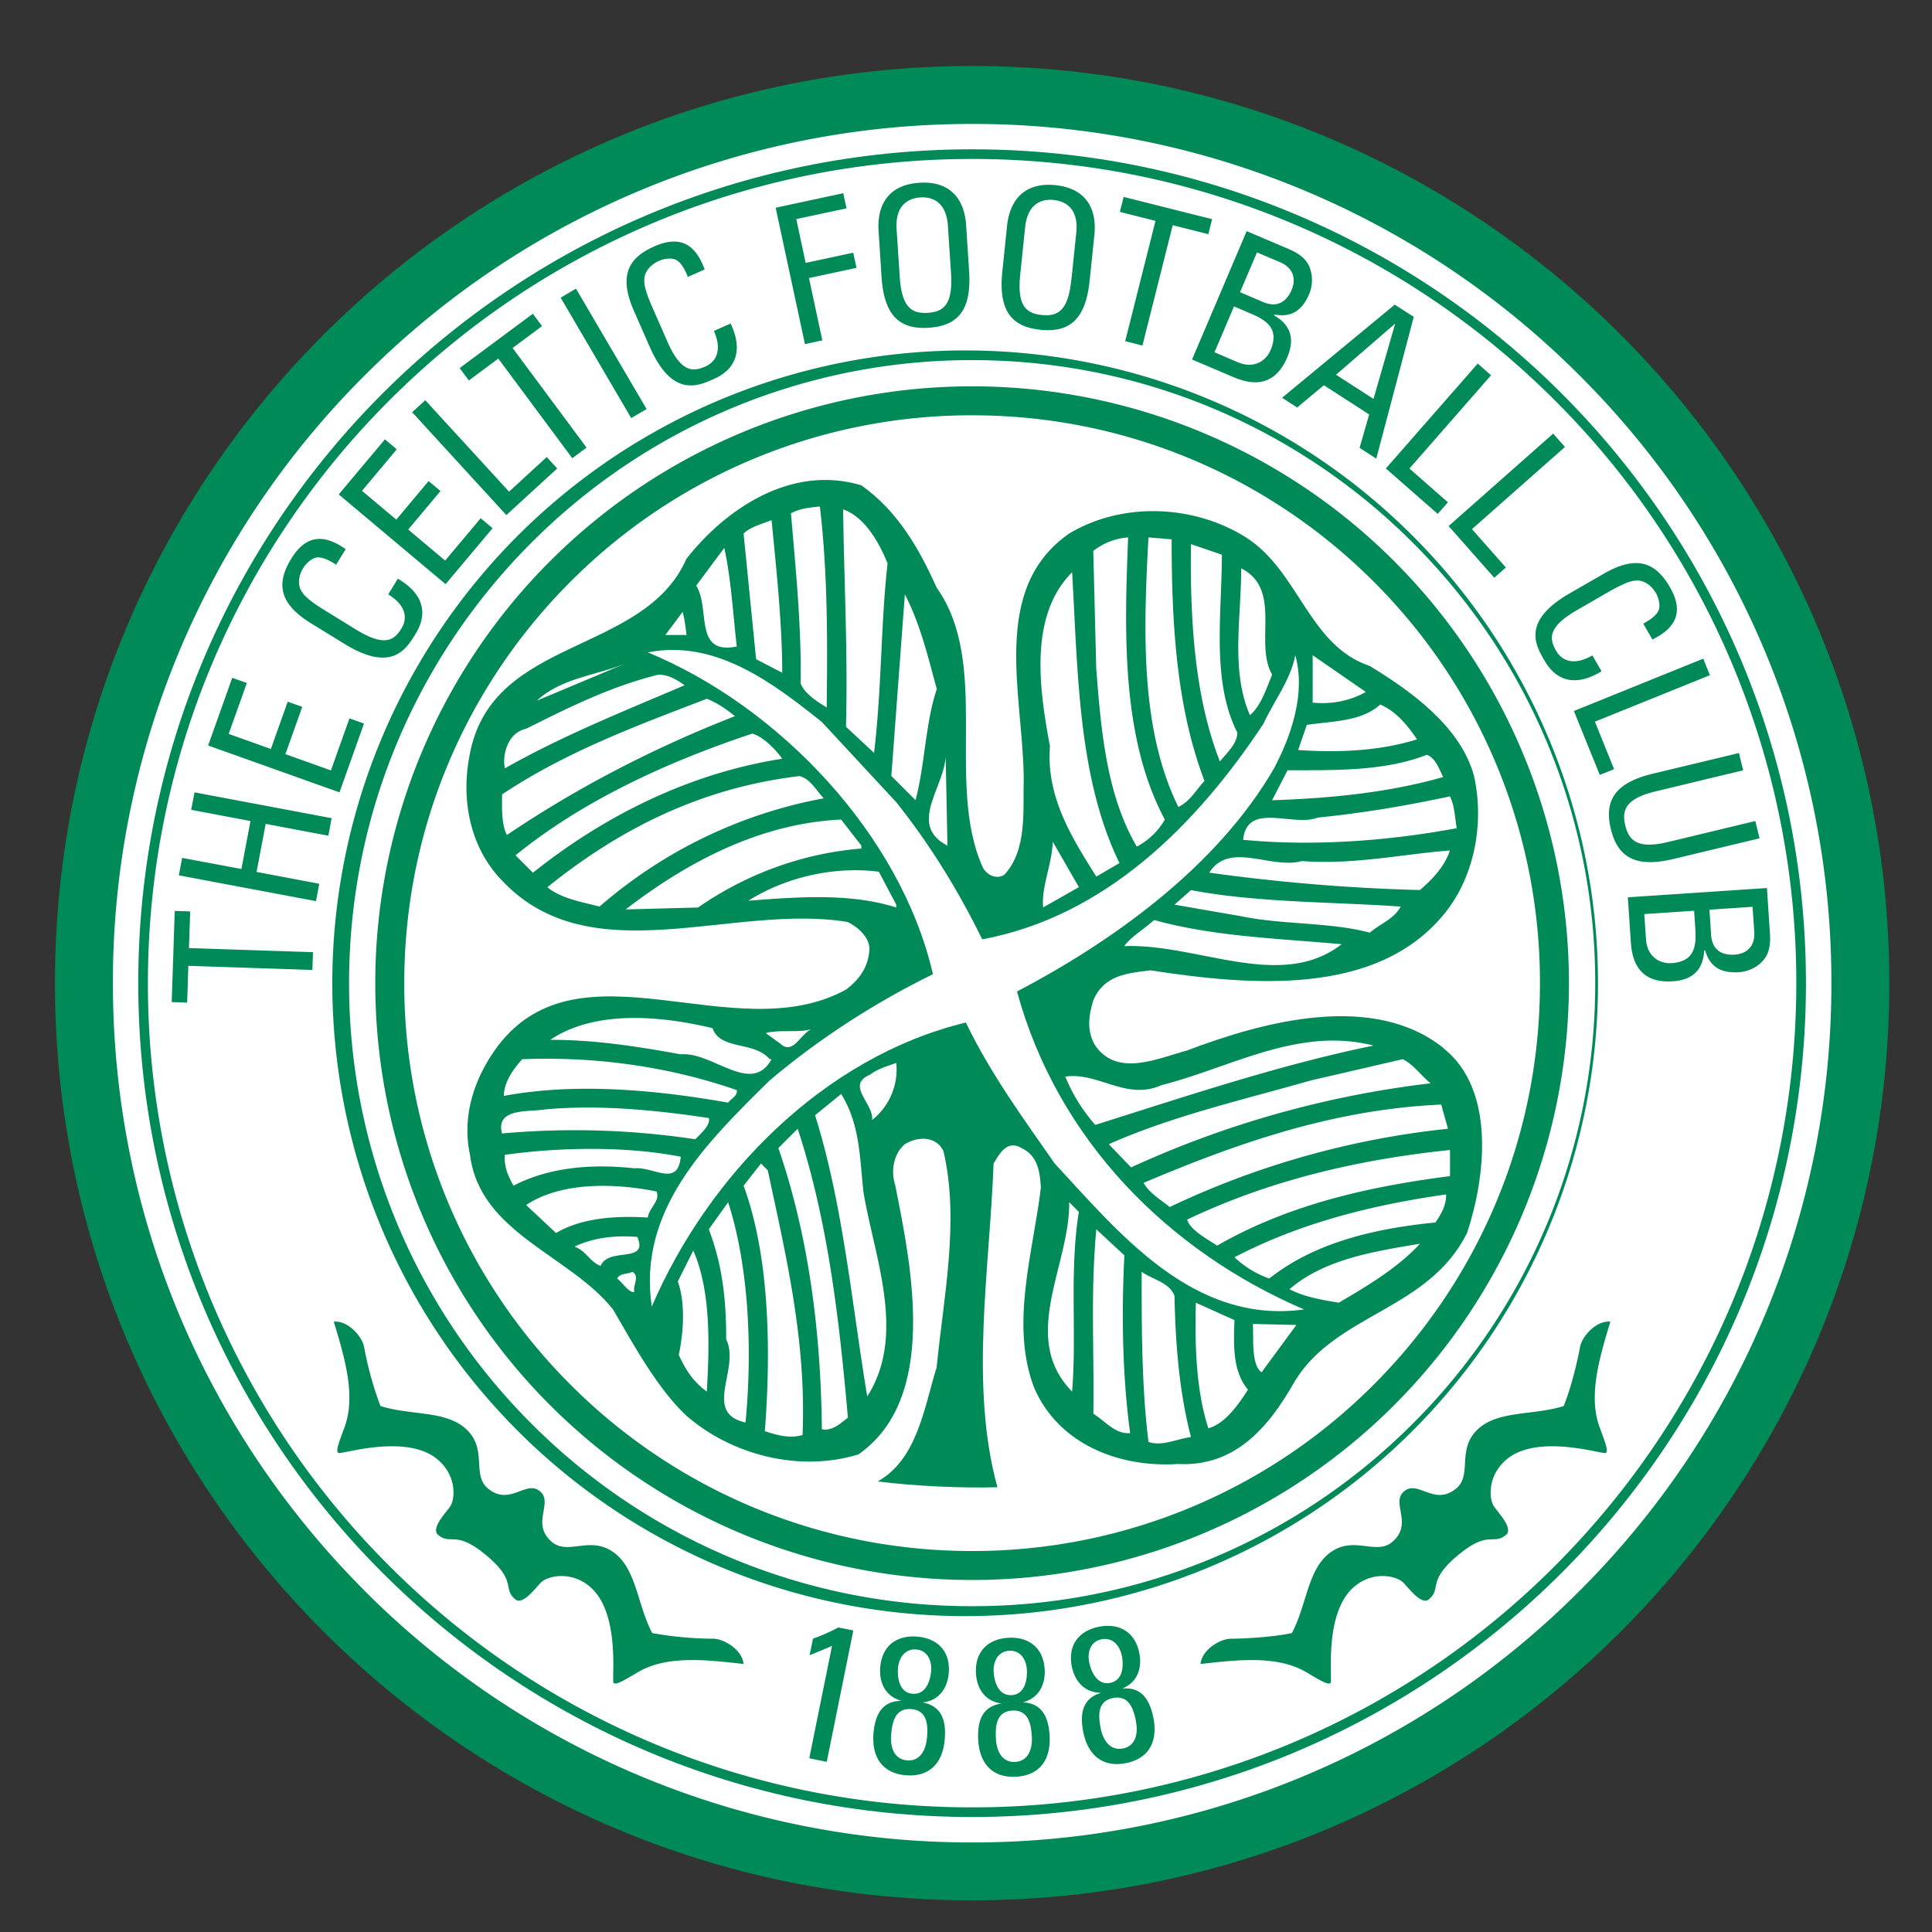 <svg data-name="Grafik" xmlns="http://www.w3.org/2000/svg" width="25" height="25" viewBox="0 0 25 25"><rect x="0" y="0" width="25" height="25" fill="#333333" stroke="none"/><defs><clipPath><path d="M-10.721-51.648v3.654c.153.065.365.17.515.242l-.009-.051c0-.569.167-.492.549-.656.096-.041.125-.22.279-.233.262-.004.523.044.767.14a.34.34 0 01.163.222c.038.102.229.177.274.298a.522.522 0 01-.251.65c-.159.02-.32.024-.479.011v.278a.973.973 0 000 .108l.117.036c1.462.381 2.896.862 4.292 1.438a.034.034 0 010 .034.039.039 0 01-.028.02c-.087.009-2.326-.506-2.75-.584-.479-.088-.863-.166-1.463-.256v.034c0 .192-.042.192-.204.25l.005.036c.336.045.667.123.988.233.154.103.517-.025.767.32a.803.803 0 010 .555c-.107.146-.218.082-.364.104-.089.012-.133.096-.207.139a.557.557 0 01-.253.025c-.192 0-.253-.168-.384-.261-.065-.045-.143-.015-.215-.034-.108-.029-.179-.152-.274-.202a.334.334 0 00-.241.013c-.534.137-1.1.058-1.577-.22l.012 2.213c-.013.266-.09.524-.224.754a6.544 6.544 0 01-5.562 2.981h-.037a6.52 6.52 0 01-5.562-2.948 1.744 1.744 0 01-.224-.787l.012-2.213a2.095 2.095 0 01-1.577.22.324.324 0 00-.241-.013c-.096.05-.165.174-.273.202-.072.018-.15-.011-.215.034-.135.096-.197.265-.384.261a.586.586 0 01-.253-.025c-.073-.038-.118-.128-.207-.139-.147-.021-.258.042-.364-.104a.803.803 0 010-.555c.253-.345.616-.218.767-.32.321-.11.652-.188.988-.233v-.036c-.163-.056-.205-.055-.204-.25v-.034c-.605.09-.982.168-1.463.257-.423.078-2.663.593-2.75.584 0 0-.049-.011-.025-.055a33.127 33.127 0 014.293-1.438c.038-.01.117-.036.117-.036a.99.99 0 000-.109c-.006-.079 0-.199 0-.277-.16.012-.32.008-.479-.012a.522.522 0 01-.25-.651c.044-.121.234-.197.273-.297a.342.342 0 01.163-.222c.244-.096.505-.143.767-.139.153.013.183.192.278.232.384.164.552.087.549.656l-.008.052c.15-.073.362-.177.514-.243v-3.654h11.555z" fill="none"/></clipPath><clipPath><path d="M-13.771-42.605l.2.348-.133.09-.447-1.528-.108-.192-.499.339.315.543.179-.123-.2-.347.132-.096.446 1.529.107.192.499-.339-.314-.543-.177.127zm1.746-1.482l-.633-.433-.156.268.178.121.043-.075.511.351-.088.152-1.202-.823.088-.153.242.166.113-.192-.184-.127a.276.276 0 00-.297-.017.335.335 0 00-.016.558l1.086.745c.087.063.204.07.297.016a.332.332 0 00.017-.557zm-3.032 1.604l-.176-.628.158-.053.176.628-.158.053zm.182-.762a.203.203 0 00-.192-.154c-.02 0-.04.004-.058.011l-.372.124.535 1.904v.012l.202-.067-.238-.848.169-.057a.202.202 0 00.118-.106.233.233 0 00.014-.166l-.178-.653zm1.028-.999l-.15.162 1.291 1.414.008.009.15-.162-1.29-1.414-.009-.009zm-2.973 1.197l-.169 1.557a.216.216 0 00.175.242l.384.05.024-.228-.374-.048.073-.653.279.036.024-.228-.282-.036.072-.652.375.048.024-.228-.384-.05a.195.195 0 00-.148.045.23.23 0 00-.075.146h.002zm-.607-.437l-.602 1.894.555.208.192-.605-.2-.075-.123.384-.156-.059.532-1.676-.198-.071zm1.448.277l.16 1.997.21-.02-.159-1.997-.211.02z" fill="none"/></clipPath><clipPath><path d="M-21.474-42.624l.006.01a5.736 5.736 0 004.973 2.646 5.732 5.732 0 004.973-2.643l.006-.01v-.01c.197-.352.281-.755.242-1.156v-1.714h-.303v1.711c.04.346-.03.695-.2.998a5.443 5.443 0 01-4.717 2.504 5.442 5.442 0 01-4.722-2.5 1.646 1.646 0 01-.2-.998v-1.715h-.303v1.715c-.04.401.043.804.239 1.156l.008.006z" fill="none"/></clipPath><clipPath><path fill="none" d="M-21.55-47.438v-3.4h10.725v3.403l.17.09v-3.688H-21.72v3.686l.17-.091z"/></clipPath><clipPath><path fill="none" d="M-21.72-50.418v2.456l.303-.123v-2.071h9.844v2.075l.303.121v-2.458h-10.45z"/></clipPath><clipPath><path d="M-10.826-45.501v1.64c.041.398-.048.799-.253 1.142l-.007.012-.007.011a5.977 5.977 0 01-5.095 2.558 5.98 5.98 0 01-5.096-2.559l-.007-.011-.007-.011a1.85 1.85 0 01-.253-1.142V-45.5h-.171v1.639c-.041.428.057.858.277 1.227l.01.016.01.015a6.145 6.145 0 005.237 2.634 6.147 6.147 0 005.236-2.634l.011-.015.01-.016a2.02 2.02 0 00.276-1.227V-45.5h-.171z" fill="none"/></clipPath><clipPath><path d="M-16.569-49.804c.343-.001.683.07.996.208-.031.143-.084.28-.156.407a5.56 5.56 0 00-1.175-.014l-.514-.447c.272-.101.559-.153.849-.153z" fill="none"/></clipPath><clipPath><path d="M-13.749-45.344c-.224-.039-.432-.114-.654-.157a2.636 2.636 0 00-.159.065 3.19 3.19 0 01-.892.479 4.309 4.309 0 01-2.678.051 3.523 3.523 0 01-.515-.206 3.348 3.348 0 002.163.832h.096a.058.058 0 00.026.005 4.06 4.06 0 001.562-.306 2.467 2.467 0 001.042-.755l.028-.009h-.019z" fill="none"/></clipPath><clipPath><path d="M-16.187-46.698c.147.211.325.434.447.582.143-.171.256-.366.335-.575.123-.16.275-.295.448-.399a7.849 7.849 0 00-.681-.255 5.13 5.13 0 00-.549.647z" fill="none"/></clipPath><clipPath><path d="M-18.029-49.189a2.218 2.218 0 00-.615.555l.107.059.072-.061a5.16 5.16 0 01.435-.553z" fill="none"/></clipPath><clipPath><path d="M-16.803-47.097a7.9 7.9 0 00-.492-.863s-.53.305-.725.436c0 0-.007.09-.012.233.119.26.176.538.326.938.038.033.07.071.096.114.105.038.225.081.361.123-.004 0 .331-.689.447-.981z" fill="none"/></clipPath><clipPath><path d="M-16.962-45.464l1.164-.037.225.756c-.3.202-.626.361-.969.474a2.254 2.254 0 01-.876-.431l.456-.76z" fill="none"/></clipPath><clipPath><path d="M-18.439-46.116c-.076.027-.149.053-.192.065h-.015a1.6 1.6 0 00.257.317c.091.087.191.163.298.228a.374.374 0 00.059-.046s-.257-.324-.408-.565z" fill="none"/></clipPath><clipPath><path d="M-18.717-46.084c-.039.006-.096.018-.127 0s.011-.073.026-.106a.195.195 0 01.15-.058.04.04 0 01.015.036.152.152 0 01-.064.127zm-1.312.537a.037.037 0 01-.032-.024c.029-.105.088-.251.006-.357l-.119-.25c.011-.035.05-.04.08-.051.025 0 .047.019.052.043l.139.318a.34.34 0 01-.126.32zm-2.699-.081l-.502.126a.048.048 0 01-.036-.016.085.085 0 01.046-.057c.128-.035.255-.045.384-.07.056-.011.112-.017.169-.019l-.059.036zm3.644-1.941c-.492.07-1.512.211-1.512.211l.069-.032 1.474-.233a.063.063 0 01.044.01c.01.035-.054.041-.075.044zm-1.706-.264a.362.362 0 01.096-.078c.041.01.084.01.125 0 .202-.066.411-.109.622-.128.006.028-.04.032-.059.037-.256.069-.524.128-.783.177v-.01zm3.121 1.8a1.816 1.816 0 01-.278-.303c-.034-.037-.082-.064-.113-.096s-.153-.298-.175-.346l-.029-.014c-.24.012-.479.015-.72.021a2.273 2.273 0 01-.34.011c-.016 0-.019-.013-.016-.027.227-.075.642.044.8-.161.021-.027.017-.075.057-.085a.19.19 0 00.131.028l.02-.028a1.005 1.005 0 00-.173-.419 3.364 3.364 0 00-.745-.694c-.096-.047-.215-.212-.252-.153 0 .02-.009.039-.024.053-.096.018-.091-.155-.217-.228a.64.64 0 00-.438-.083c-.183.049-.359.12-.526.211l-1.075.525c-.169.082-.339.173-.513.246-.041.017-.096.024-.119.071-.013.075.02.15.082.192.111.072.281-.017.384-.059l.017.011c-.078.096-.166.096-.278.121-.088.018-.177.064-.266.088-.121.034-.239.07-.358.107-.05.015-.132.027-.119.096-.017.039-.062.034-.096.04-.39.069-.782.165-1.17.246-.243.05-.484.107-.724.168-.802.202-1.604.397-2.397.635a4.482 4.482 0 00-.525.174c.05.011 1.3-.321 1.485-.364 1.166-.276 2.349-.479 3.531-.68a78.496 78.496 0 013.385-.479c.192-.024.394-.053.59-.071.127-.011.148.031.235.111 0 .054-.234.039-.288.045a.018.018 0 010-.025.326.326 0 00.104-.067l-.013-.028c-.41.034-.825.108-1.231.17-.624.096-1.247.183-1.872.288-.417.072-.829.175-1.247.253v.014c.753-.078 1.496-.253 2.246-.356v.02c-.181.055-.37.082-.554.126-.85.197-1.707.362-2.558.559l.452-.058c.058.034-.014.096.015.163.051.121.149.007.16.068a.179.179 0 01-.055.115c-.342.039-.678.134-1.02.175v.028h.214l.023.018c0 .052-.077.034-.111.04-.121.022-.241.05-.361.072-.268.049-.231.247-.418.293a.097.097 0 00-.046.031c0 .073.096-.035.128.034-.019.075-.062.146-.031.224.009.03.032.055.061.067.161.044.224-.236.325-.288.082-.045.183.056.288 0l.18-.096c.058-.03.145-.181.238-.163.072.014.096.121.217.13.194.02.389.018.582-.005.383-.046.75-.184 1.068-.402-.03-.084-.292-.009-.356 0 .059-.121-.021-.176.044-.205l.269-.025c.079-.007.159-.029.241-.037.082-.009.167 0 .246-.015.049-.007.129-.021.154-.067-.007-.038-.035-.087-.008-.124s.126-.054.178-.072c.069-.024.127-.076.199-.096.082.024.01.147.105.173s.303-.087.361-.017c0 .037-.026.096.011.123.058.045.129.054.192.112.075.076.179.218.147.329-.033.111-.314.245-.417.181-.069-.043-.063-.139-.16-.11-.114.034-.231.041-.345.073-.106.02-.21.048-.312.084-.013.007-.035.028-.021.043.183.023.369.019.551-.012.034-.008.07 0 .096.024.052.059-.066.075-.031.129a.26.26 0 00.252.08c.151-.039.298-.091.44-.154.044-.019.096-.049.137-.063.109-.035.229.022.304-.096a.756.756 0 00.16-.362c0-.106-.069-.174-.108-.266a1.55 1.55 0 01-.082-.228.693.693 0 01.09-.183l.479-.058a.06.06 0 01.038.028c.02.096-.126.203-.177.269-.02.024-.059.088-.05.121.018.053.096-.028.105.033.008.042-.096.109-.082.192s.013.161.082.192c.115.053.125-.038.178-.04.02 0 .053.012.077.012a.807.807 0 00.207-.04c.212-.088.43-.158.654-.208.128.017.199.232.594.244l.02-.031c-.133-.126-.232-.042-.371-.315a.897.897 0 00-.159-.213.025.025 0 010-.017c.003-.006.008-.009.014-.011.238.081.273.444.629.416l.018-.02c-.024-.045-.094-.058-.129-.081h.007zm-3.283.32c.046.005.051-.05.096-.06.078.056.073.151.15.203.049 0 .098-.01.144-.028a.093.093 0 00.062-.078c-.015-.059-.052-.112-.064-.175-.034-.096-.154-.033-.23-.033a.47.47 0 01-.226-.028.089.089 0 00-.047.031.108.108 0 000 .096.153.153 0 00.109.072h.007zm8.756-2.11c-.26-.049-.528-.109-.783-.178-.019-.006-.065-.009-.059-.037.214.018.425.061.629.128a.24.24 0 00.125 0c.036.02.068.047.096.078l-.007.011zm-1.696.254c-.02 0-.084-.009-.074-.044a.072.072 0 01.043-.01l1.474.233.069.031s-1.019-.14-1.512-.21zm.951 1.384a.054.054 0 01.052-.042c.031.01.07.014.081.05l-.119.248c-.082.105-.023.251 0 .357a.033.033 0 01-.031.024.346.346 0 01-.127-.319l.144-.317zm2.803.538c.126.025.252.035.384.071.023.011.04.031.046.056a.042.042 0 01-.036.016l-.517-.125-.057-.036c.058.002.116.008.174.018h.007zm-4.001-.442c-.032.024-.087.011-.127 0a.154.154 0 01-.064-.131.041.041 0 01.016-.036.182.182 0 01.149.057c.008.039.037.075.019.111h.007zm8.499.223c-.792-.238-1.594-.433-2.397-.635-.241-.06-.479-.118-.724-.168-.389-.081-.781-.177-1.171-.246-.035-.006-.081 0-.096-.04.013-.071-.069-.082-.119-.096-.119-.037-.237-.074-.358-.107-.088-.024-.177-.07-.266-.088-.112-.022-.2-.024-.279-.121l.018-.01c.106.04.276.129.384.058a.183.183 0 00.082-.192c-.018-.047-.078-.053-.118-.071-.174-.072-.344-.164-.514-.246-.361-.174-.721-.348-1.079-.524a2.371 2.371 0 00-.526-.211.645.645 0 00-.438.082c-.127.075-.123.247-.217.229a.072.072 0 01-.023-.053c-.038-.058-.157.105-.253.152a3.37 3.37 0 00-.745.695 1.063 1.063 0 00-.175.419l.021.028a.189.189 0 00.131-.028c.039.01.035.058.057.085.156.205.575.086.8.16 0 .014 0 .026-.016.028a2.27 2.27 0 01-.34-.011c-.241-.006-.479-.009-.721-.022l-.028.015a4.809 4.809 0 01-.175.346c-.021.022-.08.061-.114.096-.08.112-.174.214-.278.304-.035.024-.105.036-.121.075l.018.02c.355.028.391-.335.629-.416a.016.016 0 01.013.011.022.022 0 010 .016.88.88 0 00-.16.214c-.138.273-.238.192-.371.316l.021.03c.393-.011.465-.226.593-.244.224.049.443.119.655.208a.767.767 0 00.206.04c.025 0 .057-.013.078-.012.052 0 .062.096.177.04.069-.032.075-.128.082-.192.008-.063-.09-.145-.082-.192.011-.06.088.02.105-.033.011-.033-.03-.096-.05-.122-.052-.064-.199-.175-.177-.268a.06.06 0 01.038-.028l.479.058c.039.056.07.118.09.183a1.674 1.674 0 01-.082.228c-.039.096-.109.159-.108.266a.767.767 0 00.16.361c.075.121.192.063.304.096.045.014.096.044.137.063.142.063.289.115.44.154a.257.257 0 00.253-.081c.035-.053-.082-.069-.031-.128a.097.097 0 01.096-.024c.182.031.368.035.551.012.015-.015-.007-.036-.02-.043a2.053 2.053 0 00-.309-.077c-.114-.032-.232-.039-.345-.073-.096-.029-.091.067-.16.11-.105.064-.384-.064-.418-.181-.035-.117.073-.253.148-.329.058-.059.13-.067.192-.112.036-.029.011-.085.011-.123.057-.07.273.041.361.017.087-.024.025-.149.105-.173.072.019.128.07.199.096.053.018.144.028.178.072.035.044 0 .085-.008.124.025.046.105.06.154.067.08.012.166.007.246.015.081.009.162.031.241.037l.269.025c.064.03-.015.083.044.205-.064-.009-.326-.085-.356 0 .318.218.685.356 1.068.402.193.022.388.024.582.005.119-.01.144-.116.217-.13.096-.018.174.126.238.163s.12.067.18.096c.105.058.206-.043.288 0 .096.056.164.336.324.288a.105.105 0 00.062-.068c.032-.078-.012-.149-.031-.223.03-.069.132.038.128-.035a.114.114 0 00-.047-.031c-.186-.046-.15-.244-.417-.293-.12-.022-.241-.051-.362-.072-.034-.007-.111.011-.11-.04l.023-.018.214-.005-.005-.028c-.342-.041-.678-.136-1.02-.175a.195.195 0 01-.055-.115c.01-.061.109.052.16-.068.03-.07-.042-.129.015-.163.151.018.301.036.451.058-.85-.198-1.707-.362-2.557-.559-.184-.043-.373-.071-.554-.126v-.02c.75.102 1.492.278 2.245.356v-.017c-.416-.078-.829-.18-1.247-.254a61.617 61.617 0 00-1.871-.288c-.408-.061-.82-.135-1.232-.17l-.012.028a.296.296 0 00.103.067.02.02 0 010 .025c-.053-.006-.288.009-.288-.045.087-.081.108-.121.235-.111.197.018.394.046.59.071 1.129.141 2.264.288 3.385.479 1.182.199 2.365.404 3.531.68.185.043 1.438.375 1.485.364-.034-.028-.446-.145-.524-.169h.007zm-1.906.509a.152.152 0 00-.11.105.615.615 0 00.041.151c.035.046.116.031.165.051.011 0 .02-.012.025-.02-.027-.103.012-.251-.12-.288zm-.347-.09c.043.105.201.082.192.035s-.19-.061-.199-.035h.007zm-17.189 0c-.009-.026-.178 0-.192.035s.141.07.185-.035h.007zm.863-2.125c.16-.028.328-.055.479-.096.059-.078.175-.054.258-.081.07.026-.179.218-.209.257a.746.746 0 00-.096.211.29.29 0 00.149.288c.084.035.178.03.258-.012.074-.027.298-.085.32-.163-.021-.057-.4.01-.479-.04-.035-.024.018-.079.029-.105.05-.122.458-.406.487-.517.06-.236-.352-.288-.505-.315-.032-.007-.223-.043-.192-.096 0-.006.074-.07.096-.096l-.018-.02a4.297 4.297 0 00-.56.121.069.069 0 00-.035.04c.043.067-.023.13-.008.199.011.047.192.035.105.123l-.139.018c-.062-.027.018-.088-.055-.104-.058.021-.149.038-.177.096a.213.213 0 00.008.192.279.279 0 00.281.102h.004zm14.736.257c.011.027.064.082.029.106-.075.05-.454-.017-.479.04.021.077.246.136.319.163.08.042.174.046.258.012a.289.289 0 00.15-.288.757.757 0 00-.096-.213c-.03-.038-.278-.23-.208-.256.083.026.199 0 .257.081.16.04.322.072.485.096a.286.286 0 00.281-.096.216.216 0 00.008-.192c-.03-.059-.121-.077-.178-.096-.072.014.009.077-.054.103l-.139-.017c-.088-.088.096-.077.105-.124.015-.068-.052-.131-.008-.198a.065.065 0 00-.036-.04 4.453 4.453 0 00-.559-.121l-.018.02c.017.024.09.086.096.096.029.051-.164.086-.192.096-.154.032-.566.08-.505.316.03.111.438.395.488.517l-.003-.006zm-2.476 1.403a.484.484 0 01-.226.028c-.075 0-.192-.065-.229.033-.013.062-.05.115-.064.176a.097.097 0 00.061.078.42.42 0 00.145.028c.077-.053.072-.148.149-.203.041.011.046.065.096.06a.15.15 0 00.116-.076.108.108 0 000-.096.08.08 0 00-.047-.027zm-13.478.556c-.131.035-.096.183-.121.288 0 .007.015.022.025.019.049-.019.128-.005.165-.05a.718.718 0 00.041-.151.15.15 0 00-.11-.106z" fill="none"/></clipPath><clipPath><path d="M-14.354-47.96l.08-.114c-.012-.019.012-.01 0-.007l.011-.013a5.007 5.007 0 00-.17-.479c.038.2.063.407.08.614z" fill="none"/></clipPath><clipPath><path d="M-19.48-44.548l-.524.272-.108-.115h.007l.524-.272.107.115h-.006zm.183-.096l-.233-.247-1.576.829.127.134.697-.362.096.104-.575.298a.292.292 0 00-.096.089l.131.14.009-.013a.224.224 0 01.084-.086l.519-.27c.076-.038.107-.077.103-.121.019.007.04.01.06.01.037 0 .073-.01.105-.028l.492-.257a.156.156 0 00.085-.101.123.123 0 00-.035-.115l.006-.003z" fill="none"/></clipPath><clipPath><path d="M-18.509-43.032l-.096-.079.31-.332.096.079-.31.332zm-.103.12l-.314.336-.107-.085.317-.34.107.086-.004.004zm.582-.462a.137.137 0 00-.054-.096l-.231-.184-.945 1.011.231.183a.166.166 0 00.222-.014l.288-.304c.045-.048.059-.087.044-.127h.019a.126.126 0 00.096-.047l.294-.316a.132.132 0 00.036-.105z" fill="none"/></clipPath></defs><path d="M12.579.854c6.555 0 11.868 5.314 11.869 11.868 0 6.555-5.314 11.868-11.869 11.868S.711 19.276.711 12.722C.711 6.167 6.025.854 12.579.854z" fill="#008a57"/><path d="M4.717 20.584a11.083 11.083 0 007.862 3.257 11.08 11.08 0 007.862-3.257 11.083 11.083 0 003.257-7.862 11.08 11.08 0 00-3.257-7.862 11.078 11.078 0 00-7.862-3.256A11.086 11.086 0 004.717 4.86a11.078 11.078 0 00-3.256 7.862c0 3.071 1.244 5.848 3.257 7.862z" fill="#fff"/><path d="M12.579 1.932c-5.959 0-10.79 4.831-10.79 10.79 0 5.959 4.831 10.79 10.79 10.79 5.959 0 10.79-4.831 10.79-10.79 0-5.959-4.831-10.79-10.79-10.79z" fill="#008a57"/><path d="M20.12 20.263a10.631 10.631 0 01-7.541 3.124 10.631 10.631 0 01-7.541-3.124 10.631 10.631 0 01-3.124-7.541c0-2.945 1.194-5.611 3.124-7.541 1.93-1.93 4.596-3.124 7.541-3.124s5.611 1.194 7.541 3.124a10.631 10.631 0 013.124 7.541c0 2.945-1.194 5.611-3.124 7.541z" fill="#fff"/><path d="M10.698 22.798l-.226-.046.294-1.453-.29.12.044-.215a2.27 2.27 0 00.328-.145l.194.039-.344 1.7zM11.943 22.031c.252.046.301.25.282.475-.025.311-.201.49-.502.466-.301-.025-.445-.23-.42-.541.018-.224.099-.418.355-.422v-.003c-.201-.056-.284-.234-.268-.431.022-.272.207-.419.479-.397.271.022.43.199.408.47-.016.197-.127.358-.335.381v.002zm.052.458c.013-.154.012-.356-.203-.373-.214-.017-.248.18-.261.335-.012.149.034.314.206.328.172.014.245-.14.257-.29m.055-.868c.01-.13-.046-.265-.193-.277-.147-.012-.225.112-.236.241-.01.127.017.318.189.332.172.014.23-.169.24-.296M13.238 22.029c.256.011.332.207.344.433.017.312-.133.513-.435.529-.302.016-.472-.167-.489-.479-.012-.225.042-.428.295-.467v-.003c-.207-.029-.314-.193-.324-.391-.015-.272.149-.444.421-.458.272-.015.453.138.468.41.011.197-.078.372-.28.424v.002zm.114.448c-.009-.155-.037-.353-.252-.342-.214.011-.221.212-.213.367.008.15.077.307.249.297.173-.009.224-.172.216-.322m-.064-.868c-.007-.13-.081-.256-.229-.248-.147.008-.208.141-.201.271.007.128.06.312.232.303.172-.009.204-.199.198-.326M14.525 21.85c.255-.025.357.159.4.38.06.307-.06.527-.357.585-.297.058-.491-.1-.551-.406-.043-.221-.018-.43.228-.503v-.002c-.209 0-.338-.148-.376-.342-.053-.267.086-.46.353-.512.267-.052.468.074.521.341.038.194-.025.379-.219.458v.003zm.175.426c-.03-.152-.085-.345-.297-.304-.211.041-.189.241-.16.393.029.147.118.293.288.26.169-.033.197-.202.168-.349m-.183-.85c-.025-.128-.116-.242-.261-.214-.145.028-.186.169-.161.296.025.125.103.301.272.268.169-.033.175-.225.151-.35M12.579 4.535a8.189 8.189 0 10.001 16.377 8.189 8.189 0 00-.001-16.377z" fill="#008a57"/><path d="M18.28 18.423a8.038 8.038 0 01-5.701 2.361 8.036 8.036 0 01-5.701-2.361 8.038 8.038 0 01-2.361-5.701c0-2.227.902-4.242 2.361-5.701a8.036 8.036 0 015.701-2.361c2.227 0 4.242.902 5.701 2.361a8.037 8.037 0 012.362 5.701 8.032 8.032 0 01-2.362 5.701z" fill="#fff"/><path d="M12.579 4.999a7.723 7.723 0 100 15.446 7.723 7.723 0 100-15.446z" fill="#008a57"/><path d="M17.775 17.918a7.323 7.323 0 01-5.196 2.152 7.323 7.323 0 01-5.196-2.152 7.323 7.323 0 01-2.152-5.196c0-2.03.822-3.866 2.152-5.196a7.323 7.323 0 015.196-2.152c2.03 0 3.866.822 5.196 2.152a7.323 7.323 0 012.152 5.196c0 2.03-.822 3.866-2.152 5.196z" fill="#fff"/><path d="M18.687 13.568c-.913-.738-2.338-.35-3.326.025-.375.1-.9.35-1.188-.062-.113-.187-.088-.388-.025-.588.138-.325.438-.35.738-.387 1.3.2 2.913.337 3.788-.713.4-.475.538-1.175.4-1.801-.175-.65-.838-1.113-1.351-1.425-.787-.263-.913-1.225-1.6-1.663-.675-.425-1.6-.463-2.288-.05-1.025.713-.6 2.076-.588 3.151-.012.425.05.938-.25 1.263-.113.075-.25-.012-.288-.112-.475-1.088.113-2.613-.588-3.601-.225-.5-.5-.988-.975-1.325-.913-.275-1.763.313-2.263.95-.55 1.25-2.501 1-2.801 2.513-.125.6 0 1.225.413 1.65 1.15 1.225 2.988.288 4.476.538.125.062.313.213.275.4-.025.213-.15.363-.3.475-1.438.787-3.426-.675-4.501.725-.3.4-.475.9-.363 1.413.125 1.013 1.3 1.301 1.851 2.001.275.475.587 1.038.95 1.375.575.5 1.45.738 2.225.5 1.038-.725.688-2.425.475-3.489-.062-.187-.012-.412.125-.525.163-.1.4-.113.5.088.212.9 0 1.901-.088 2.8-.163.525-.25 1.188-.763 1.476.5.062 1.088.087 1.55.075-.363-1.313-.1-2.826-.05-4.189.075-.125.175-.313.362-.2.213.1.238.312.25.512-.1.838-.4 1.763-.088 2.588.313.725 1.088 1.038 1.863.988.738.038 1.175-.475 1.513-1.075.538-.875 1.726-.913 2.226-1.913.238-.713.375-1.85-.3-2.388z" fill="#008a57"/><path d="M18.737 14.606a11.037 11.037 0 00-3.601 1.013c-.087-.075-.263-.175-.338-.313 1.213-.513 2.451-.95 3.851-1.013l.088.313zM18.512 14.018a12.89 12.89 0 00-3.876 1.088l-.288-.3c.813-.363 1.738-.575 2.614-.825l1.188-.275c.137.062.25.225.363.312zM15.023 14.043c.9-.225 1.776-.763 2.751-.513-1.176.238-2.413.651-3.601 1.026a2.183 2.183 0 01-.388-.625c.425-.062.788.313 1.238.113zM14.548 12.243c.075-.113.262-.225.387-.338.763.213 1.601.238 2.426.313-.788.612-1.863-.012-2.813.025zM17.724 12.068c-.525-.138-1.125-.1-1.663-.212l-.863-.15.213-.188c.863.163 1.801.15 2.714.213-.088.162-.25.212-.4.337zM18.374 11.517a24.3 24.3 0 01-2.726-.225c.262-.413.8-.038 1.2-.15.675.05 1.276-.087 1.913-.137-.063.2-.225.375-.388.512zM18.849 10.717c-.875.163-1.851.238-2.763.15.05-.5.65-.162.963-.287.613-.063 1.125-.15 1.713-.275.063.125.063.275.088.412zM18.674 10.055c-.7.2-1.45.275-2.213.3l.2-.388c.613 0 1.263.013 1.801-.2.112.038.162.188.213.288zM16.986 8.479l.688.475c-.2.113-.438.163-.688.138v-.613zM17.861 9.117c.2.087.338.25.475.45-.475.15-1.013.175-1.538.138l.112-.325c.325-.05.7-.038.95-.263zM16.061 7.354c.538.275.163.963.4 1.375-.075.187-.15.413-.287.525-.25-.575-.113-1.25-.113-1.901zM15.411 7.041l.4.137c0 .763-.138 1.638.2 2.301 0 .15-.15.275-.225.375-.325-.825-.388-1.813-.375-2.813zM14.861 6.954l.3.025c0 1.1.063 2.176.425 3.126-.125.138-.187.263-.338.337-.5-1.013-.45-2.3-.387-3.488z" fill="#fff"/><path d="M14.598 6.954c-.05 1.238-.088 2.601.475 3.651a.896.896 0 01-.363.35c-.388-.662-.463-1.488-.525-2.313l-.038-1.513a.832.832 0 01.45-.175zM13.873 7.404c.075 1.288.075 2.663.613 3.764l-.3.175c-.313-.5-.65-1.025-.6-1.688-.138-.738-.275-1.688.288-2.251zM13.96 11.48l-.462.262c-.025-.262.113-.55.125-.85l.338.588zM12.237 9.794l.023 1.149c-.513-.268-.049-.742-.023-1.149zM11.709 7.691c.201.388.3.813.413 1.225-.15.45-.15.963-.275 1.438l-.313-.313.175-2.351zM11.485 7.291c-.088.775-.075 1.626-.175 2.451l-.363-.338c.025-.975-.025-1.875-.037-2.813.288.1.475.45.575.7zM10.609 6.554c.1.838.1 1.726.088 2.601-.1-.063-.288-.175-.337-.313.012-.725-.063-1.475-.125-2.2.113-.063.25-.075.375-.088zM9.984 6.729c.063.65.138 1.35.138 1.976l-.338-.175-.162-1.625c.088-.088.238-.125.363-.175zM9.372 7.091c.087.388.113.85.162 1.275-.563.112-.338-.488-.525-.788l.363-.488zM8.834 7.917c.025.1.038.2.05.3h-.275l.225-.3zM8.109 8.579l-1.163.488c.325-.3.775-.325 1.163-.488zM6.808 9.43c.55-.275 1.1-.55 1.713-.7.138 0 .25.075.338.137-.788.337-1.575.65-2.326 1.075-.037-.175.038-.462.275-.512zM6.496 10.28c.825-.55 1.738-.888 2.651-1.238.15.063.238.125.363.225-1.025.4-2.026.913-2.951 1.538-.075-.15-.062-.363-.062-.525zM6.671 11.068c.875-.713 1.975-1.213 3.063-1.575.137.037.3.2.388.325-1.201.187-2.301.737-3.226 1.475l-.225-.225z" fill="#fff"/><path d="M7.083 11.48c.963-.775 2.013-1.288 3.263-1.438.138.038.2.163.313.288a6.11 6.11 0 00-2.901 1.401c-.238-.063-.487-.1-.675-.25z" fill="#fff"/><path d="M8.096 11.768c.763-.588 1.713-1.113 2.788-1.163l.262.337v.038c-.775.063-1.5.337-2.113.763l-.938.025zM9.684 11.655c.475-.3 1.1-.45 1.688-.375l.225.425v.038c-.588-.188-1.263-.138-1.913-.088zM10.497 13.318c-.15.075-.238.337-.4.187l-.188-.137c.188-.05.413 0 .588-.05zM9.221 13.306c.1.287.538.162.738.4h.025c-.262.475-.763-.1-1.175-.063-.55-.1-1.101-.188-1.688-.188.575-.388 1.426-.313 2.101-.15zM6.758 13.706c.963-.038 1.913.1 2.776.4.012.075-.075.112-.113.162-.913-.162-1.963-.263-2.901-.087 0-.188.138-.363.237-.475zM6.496 14.668c-.088-.338.35-.275.563-.313.712-.063 1.438.012 2.113.112.025.088-.1.2-.175.275a10.45 10.45 0 00-2.5-.075zM6.533 14.943c.726-.1 1.576-.112 2.276.025-.038.4-.35.125-.601.15-.55-.062-1.113-.012-1.563.225-.062-.112-.125-.237-.113-.4zM8.209 16.719c-.075.013-.162-.137-.225-.175.05-.075.125-.05.2-.087.1.062 0 .175.025.262zM7.771 16.381c-.15-.062-.175-.187-.337-.25.238-.112.513-.15.813-.125.15.35-.375.125-.475.375zM7.196 15.956l-.388-.363c.45-.3 1.138-.287 1.688-.175.05.125-.1.213-.113.337-.4-.025-.85 0-1.188.2zM9.146 18.007c-.188-.138-.275-.288-.363-.475.063-.287.087-.675-.012-.95l.2-.4c.225.512.212 1.2.175 1.825zM9.647 18.407c-.563-.125-.063-.7-.25-1.075 0-.525-.05-.963-.225-1.425l.25-.35c.275.85.313 1.938.225 2.851zM10.384 18.569c-.163.05-.337 0-.487-.05.075-.963.075-2.226-.275-3.176l.225-.287.088.088c.237 1.112.5 2.2.45 3.426zM10.635 18.494c-.013-1.275-.175-2.513-.563-3.638l.25-.25c.387 1.175.537 2.451.65 3.739-.1.075-.2.175-.337.15zM11.222 18.069c-.2-1.2-.313-2.488-.675-3.638l.338-.275c.238.388.238.787.287 1.263.138.838.563 1.85.05 2.651zM11.285 14.493c.025-.213-.35-.45-.025-.588.1-.075.225-.112.338-.15a.836.836 0 01-.313.738zM13.873 18.007c-.688-.7-.025-1.638-.038-2.451l.125.125c-.125.788-.025 1.563-.087 2.326zM14.148 18.295c.012-.85-.038-1.538.038-2.388l.363.337c-.038.775-.025 1.563.075 2.301-.2.012-.313-.15-.475-.25zM14.861 18.657c-.088-.713-.088-1.463-.088-2.2.138.1.363.137.425.313.013.637.063 1.25.213 1.825-.187.025-.375.125-.55.063zM15.636 18.482c-.162-.5-.175-1.088-.162-1.625l.5.225c-.012.325-.025.663.175.9-.113.175-.287.437-.513.5zM16.324 17.757c-.137-.1-.1-.438-.112-.625l.563.013-.45.612z" fill="#fff"/><path d="M13.648 15.056c-.4-.575-.825-1.151-1.15-1.825-1.85.45-3.338 1.988-4.064 3.676-.187-1.25.713-2.126 1.525-2.926.65-.55 1.375-1.013 2.113-1.375-.413-1.801-1.988-3.463-3.689-4.164.875-.175 1.625.4 2.251.9l.963 1.038c.438.55.8 1.138 1.113 1.775 1.601-.3 2.776-1.488 3.638-2.788.138-.3.35-.563.413-.888.137.488-.05 1.038-.275 1.463-.738 1.275-2.088 2.238-3.326 2.888.525 1.926 1.963 3.363 3.714 4.114-1.438.2-2.401-1-3.226-1.888z" fill="#fff"/><path d="M17.324 16.857c-.225-.038-.45-.075-.638-.175.45-.387 1.088-.488 1.688-.588-.287.313-.688.55-1.05.763zM18.574 15.819c-.763.075-1.55.25-2.15.725a1.274 1.274 0 01-.45-.275c.838-.438 1.763-.675 2.739-.813 0 .15-.063.25-.138.362zM18.762 15.219c-1.075.138-2.101.375-3.013.9-.125-.087-.35-.2-.387-.338 1.05-.5 2.188-.775 3.401-.9v.337z" fill="#fff"/><path d="M6.294 20.127c.402.336.205.426.372.567.095.081.25-.129.331-.214.082-.084.38-.161.632.048.408.34.28 1.221.311 1.249.031.028.114-.02.313-.138.372-.221.886-.162 1.369-.107-.017-.187-.259-.328-.392-.327a4.63 4.63 0 01-.79-.073c-.19-.36-.203-.807-.478-1.028-.311-.249-.605.03-.82-.151-.28-.238.025-.506-.155-.656-.18-.151-.39.198-.673-.036-.217-.179.006-.518-.295-.78-.266-.231-.708-.164-1.096-.287a4.489 4.489 0 01-.212-.765c-.023-.131-.205-.344-.392-.327.141.465.289.961.139 1.367-.081.216-.113.307-.08.332.033.025.877-.258 1.284.084.252.211.229.518.16.613-.069.095-.248.284-.152.364.169.139.222-.071.624.265M18.863 20.127c-.402.336-.205.426-.372.567-.095.081-.25-.129-.331-.214-.082-.084-.38-.161-.632.048-.408.34-.28 1.221-.311 1.249s-.114-.02-.313-.138c-.372-.221-.886-.162-1.369-.107.017-.187.259-.328.392-.327.133 0 .513-.015.79-.073.19-.36.203-.807.478-1.028.311-.249.605.03.82-.151.28-.238-.025-.506.155-.656.18-.151.39.198.673-.036.217-.179-.006-.518.295-.78.266-.231.708-.164 1.096-.287.107-.262.189-.634.212-.765.023-.131.205-.344.392-.327-.141.465-.289.961-.139 1.367.081.216.113.307.08.332-.033.025-.877-.258-1.284.084-.252.211-.229.518-.16.613.069.095.248.284.152.364-.169.139-.222-.071-.624.265M2.261 11.787l.2.007-.016.474 1.605.053-.008.23-1.605-.053-.015.476-.2-.007.039-1.18zM4.089 11.661l-1.775-.334.043-.226.767.144.117-.621-.767-.145.043-.226 1.774.334-.042.227-.811-.153-.118.622.811.153-.042.225zM4.393 10.253l-1.7-.606.312-.876.189.067-.235.659.546.195.218-.612.188.067-.218.612.589.21.24-.673.188.067-.317.89zM4.349 7.307c-.086-.056-.177-.103-.251-.093-.074.011-.147.091-.172.132-.1.162-.041.286-.023.305.013.017.028.079.292.242l.411.253c.377.232.497.136.59-.015.037-.06.127-.254-.172-.44l.124-.203c.491.29.28.633.218.733-.118.192-.312.478-.908.111l-.434-.267c-.435-.267-.44-.535-.254-.837.188-.304.417-.324.703-.122l-.124.202zM5.766 7.559L4.383 6.398l.598-.713.153.129-.45.537.444.373.418-.499.154.129-.418.498.478.402.46-.548.154.129-.608.724zM6.552 6.665L5.333 5.334l.17-.155 1.084 1.183.488-.448.135.148-.658.603zM6.895 4.06l.119.16-.381.283.957 1.289-.185.137-.957-1.289-.381.283-.119-.16.947-.703zM7.255 3.852l.198-.117.914 1.558-.199.117zM8.901 3.582c-.039-.095-.087-.186-.153-.219-.067-.034-.173-.009-.217.011-.174.076-.196.212-.193.238.001.021-.022.081.103.364l.194.442c.178.406.332.395.494.324.064-.029.249-.137.109-.46l.217-.096c.239.518-.13.68-.238.727-.206.091-.528.215-.81-.426l-.205-.467c-.205-.467-.057-.691.268-.833.328-.144.528-.03.648.3l-.217.096zM10.416 4.453l-.379-1.765.875-.188.042.196-.65.139.121.567.616-.132.042.196-.615.132.173.806-.225.049zM11.407 3.581l-.038-.591c-.023-.359.146-.601.528-.625.382-.025.582.193.605.552l.038.591c.033.499-.139.708-.521.733-.382.025-.579-.16-.612-.659m.899-.05l-.04-.609c-.025-.377-.285-.373-.357-.368-.073.005-.331.034-.307.411l.04.609c.025.394.147.486.364.473.217-.014.325-.121.3-.516M12.97 3.515l.061-.59c.037-.358.245-.568.626-.529.38.039.541.287.504.646l-.061.59c-.052.497-.256.675-.637.635-.381-.039-.544-.255-.493-.752m.894.103l.063-.607c.039-.376-.219-.415-.291-.423-.072-.008-.332-.022-.371.354l-.063.607c-.041.393.063.505.279.527.217.022.342-.065.382-.458M15.685 2.836l-.049.194-.461-.116-.392 1.557-.223-.056.392-1.557-.461-.116.049-.194 1.145.288zM15.425 4.652l.707-1.661.541.23c.23.098.275.209.298.328a.473.473 0 01-.027.249c-.088.207-.218.315-.453.272l-.005.011c.225.128.268.315.171.543-.181.426-.509.335-.698.255l-.534-.227zm.29-.094l.299.128c.226.096.374-.031.426-.153.113-.264-.031-.38-.247-.472l-.225-.096-.253.594zm.331-.777l.308.131c.167.068.29.001.359-.16.059-.138.028-.284-.149-.359l-.299-.127-.219.515zM18.048 3.942l.246.158-.485 1.835-.216-.14.124-.432-.586-.378-.346.288-.195-.126 1.459-1.206zm.003.254l-.004-.003-.759.656.485.313.278-.966zM17.933 6.062l1.189-1.358.172.152-1.056 1.207.498.437-.132.15-.671-.588zM18.745 6.807l1.353-1.196.152.173-1.203 1.063.439.496-.15.133-.591-.669zM21.263 8.07c.09-.049.175-.107.201-.177s-.01-.173-.034-.214c-.095-.165-.232-.172-.257-.166-.021.004-.082-.013-.351.142l-.418.241c-.383.221-.356.373-.267.527.035.061.163.232.469.058l.118.206c-.489.294-.69-.055-.749-.157-.112-.195-.272-.501.335-.851l.442-.255c.442-.255.68-.132.857.175.178.31.087.521-.227.676l-.119-.206zM20.366 9.2l1.674-.677.086.214-1.488.601.248.615-.185.074-.335-.827zM22.502 9.744l.054.224-1.123.27c-.384.092-.453.232-.402.443.051.212.176.305.56.213l1.123-.27.054.224-1.113.267c-.486.117-.722-.017-.811-.389-.089-.372.059-.598.545-.715l1.113-.267zM21.062 11.611l1.802-.12.039.587c.017.249-.062.34-.157.414a.48.48 0 01-.235.088c-.224.015-.379-.052-.447-.281h-.012c-.013.26-.16.383-.407.399-.461.031-.529-.303-.542-.508l-.039-.578zm.215.216l.022.325c.016.244.197.32.329.311.287-.019.325-.2.31-.434l-.016-.244-.644.043zm.843-.056l.022.334c.015.18.13.26.305.248.149-.01.266-.103.253-.295l-.022-.324-.559.037z" fill="#008a57"/></svg>